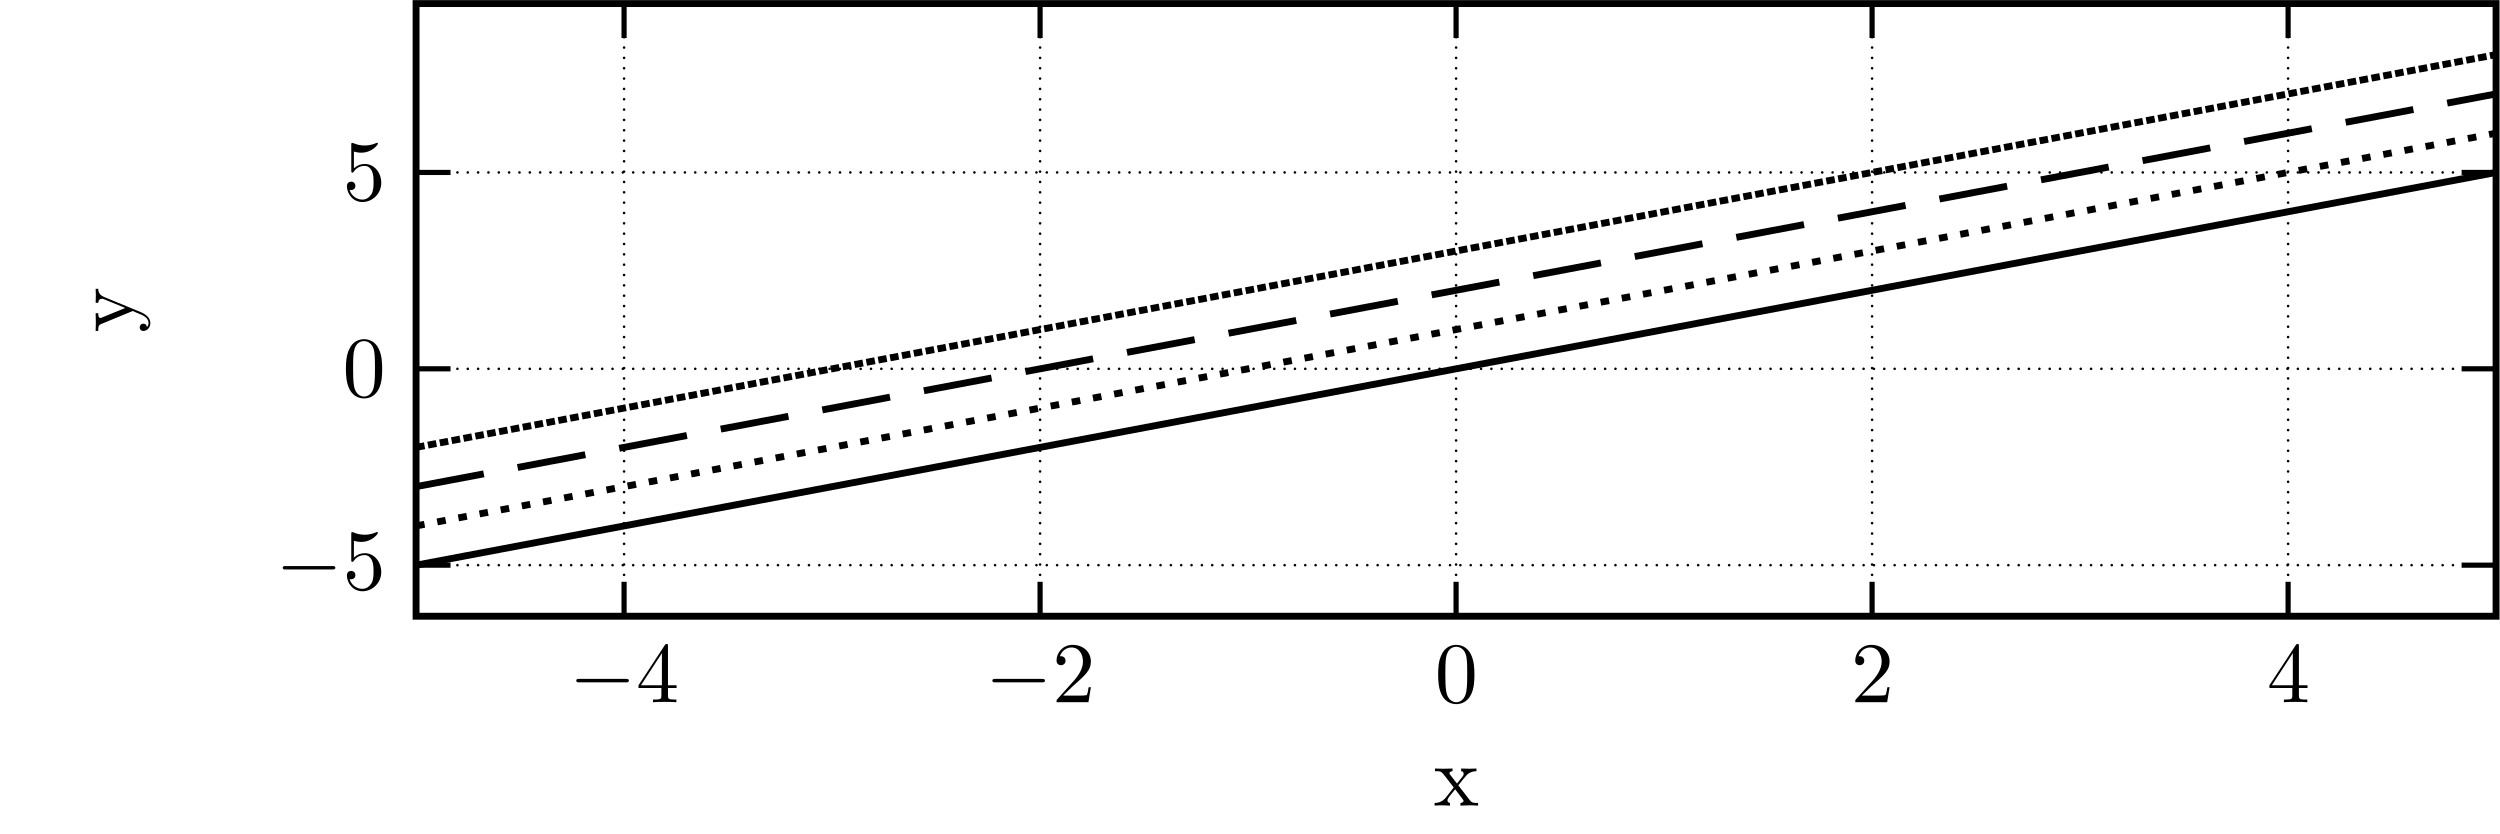 <?xml version="1.0" encoding="UTF-8" standalone="no"?>
<!-- Created with Inkscape (http://www.inkscape.org/) -->

<svg
   version="1.1"
   id="svg1"
   width="385.479"
   height="128.648"
   viewBox="0 0 385.479 128.648"
   sodipodi:docname="main.svg"
   inkscape:version="1.3 (0e150ed6c4, 2023-07-21)"
   xmlns:inkscape="http://www.inkscape.org/namespaces/inkscape"
   xmlns:sodipodi="http://sodipodi.sourceforge.net/DTD/sodipodi-0.dtd"
   xmlns="http://www.w3.org/2000/svg"
   xmlns:svg="http://www.w3.org/2000/svg">
  <defs
     id="defs1">
    <clipPath
       clipPathUnits="userSpaceOnUse"
       id="clipPath18">
      <path
         d="M 0,-5.906 H 240.598 V 64.962 H 0 Z"
         id="path18" />
    </clipPath>
    <clipPath
       clipPathUnits="userSpaceOnUse"
       id="clipPath20">
      <path
         d="M 0,-5.906 H 240.598 V 64.962 H 0 Z"
         id="path20" />
    </clipPath>
    <clipPath
       clipPathUnits="userSpaceOnUse"
       id="clipPath22">
      <path
         d="M 0,-5.906 H 240.598 V 64.962 H 0 Z"
         id="path22" />
    </clipPath>
    <clipPath
       clipPathUnits="userSpaceOnUse"
       id="clipPath24">
      <path
         d="M 0,-5.906 H 240.598 V 64.962 H 0 Z"
         id="path24" />
    </clipPath>
  </defs>
  <sodipodi:namedview
     id="namedview1"
     pagecolor="#ffffff"
     bordercolor="#666666"
     borderopacity="1.0"
     inkscape:showpageshadow="2"
     inkscape:pageopacity="0.0"
     inkscape:pagecheckerboard="0"
     inkscape:deskcolor="#d1d1d1"
     inkscape:zoom="1.5331588"
     inkscape:cx="192.73933"
     inkscape:cy="64.246444"
     inkscape:window-width="1440"
     inkscape:window-height="831"
     inkscape:window-x="0"
     inkscape:window-y="32"
     inkscape:window-maximized="1"
     inkscape:current-layer="g1">
    <inkscape:page
       x="0"
       y="0"
       inkscape:label="1"
       id="page1"
       width="385.479"
       height="128.648"
       margin="0"
       bleed="0" />
  </sodipodi:namedview>
  <g
     id="g1"
     inkscape:groupmode="layer"
     inkscape:label="1">
    <path
       id="path1"
       d="M 24.06,-5.906 V 64.962 M 72.181,-5.906 V 64.962 M 120.301,-5.906 V 64.962 M 168.421,-5.906 V 64.962 M 216.542,-5.906 V 64.962"
       style="fill:none;stroke:#000000;stroke-width:0.299;stroke-linecap:round;stroke-linejoin:miter;stroke-miterlimit:10;stroke-dasharray:0, 1.196;stroke-dashoffset:0;stroke-opacity:1"
       transform="matrix(1.333,0,0,-1.333,64.155,87.145)" />
    <path
       id="path2"
       d="M 0,0 H 240.598 M 0,22.714 H 240.598 M 0,45.428 H 240.598"
       style="fill:none;stroke:#000000;stroke-width:0.299;stroke-linecap:round;stroke-linejoin:miter;stroke-miterlimit:10;stroke-dasharray:0, 1.196;stroke-dashoffset:0;stroke-opacity:1"
       transform="matrix(1.333,0,0,-1.333,64.155,87.145)" />
    <path
       id="path3"
       d="M 24.06,-5.906 V -1.921 M 72.181,-5.906 V -1.921 M 120.301,-5.906 V -1.921 M 168.421,-5.906 V -1.921 M 216.542,-5.906 V -1.921 M 24.06,64.962 V 60.977 M 72.181,64.962 V 60.977 M 120.301,64.962 V 60.977 M 168.421,64.962 V 60.977 M 216.542,64.962 V 60.977"
       style="fill:none;stroke:#000000;stroke-width:0.598;stroke-linecap:butt;stroke-linejoin:miter;stroke-miterlimit:10;stroke-dasharray:none;stroke-opacity:1"
       transform="matrix(1.333,0,0,-1.333,64.155,87.145)" />
    <path
       id="path4"
       d="M 0,0 H 3.985 M 0,22.714 H 3.985 M 0,45.428 H 3.985 M 240.598,0 H 236.613 M 240.598,22.714 H 236.613 M 240.598,45.428 H 236.613"
       style="fill:none;stroke:#000000;stroke-width:0.598;stroke-linecap:butt;stroke-linejoin:miter;stroke-miterlimit:10;stroke-dasharray:none;stroke-opacity:1"
       transform="matrix(1.333,0,0,-1.333,64.155,87.145)" />
    <path
       id="path5"
       d="M 0,-5.906 V 64.962 H 240.598 V -5.906 Z"
       style="fill:none;stroke:#000000;stroke-width:0.797;stroke-linecap:butt;stroke-linejoin:miter;stroke-miterlimit:10;stroke-dasharray:none;stroke-opacity:1"
       transform="matrix(1.333,0,0,-1.333,64.155,87.145)" />
    <g
       id="g5"
       aria-label="−4"
       transform="matrix(1.333,0,0,1.333,87.748,108.273)">
      <path
         id="path6"
         d="M 6.561,-2.297 C 6.737,-2.297 6.913,-2.297 6.913,-2.496 C 6.913,-2.695 6.737,-2.695 6.561,-2.695 H 1.17 C 1.006,-2.695 0.831,-2.695 0.831,-2.496 C 0.831,-2.297 1.006,-2.297 1.17,-2.297 Z M 6.561,-2.297"
         style="fill:#000000;fill-opacity:1;fill-rule:nonzero;stroke:none" />
      <path
         id="path7"
         d="M 10.677,-1.641 V -0.773 C 10.677,-0.422 10.654,-0.305 9.916,-0.305 H 9.705 V 7.8125e-5 C 10.115,-0.035 10.642,-0.035 11.052,-0.035 C 11.474,-0.035 12.002,-0.035 12.412,7.8125e-5 V -0.305 H 12.201 C 11.462,-0.305 11.439,-0.422 11.439,-0.773 V -1.641 H 12.435 V -1.957 H 11.439 V -6.48 C 11.439,-6.68 11.439,-6.738 11.287,-6.738 C 11.193,-6.738 11.169,-6.738 11.087,-6.621 L 8.029,-1.957 V -1.641 Z M 10.736,-1.957 H 8.31 L 10.736,-5.672 Z M 10.736,-1.957"
         style="fill:#000000;fill-opacity:1;fill-rule:nonzero;stroke:none" />
    </g>
    <g
       id="g7"
       aria-label="−2"
       transform="matrix(1.333,0,0,1.333,151.908,108.273)">
      <path
         id="path8"
         d="M 6.561,-2.297 C 6.737,-2.297 6.913,-2.297 6.913,-2.496 C 6.913,-2.695 6.737,-2.695 6.561,-2.695 H 1.171 C 1.006,-2.695 0.831,-2.695 0.831,-2.496 C 0.831,-2.297 1.006,-2.297 1.171,-2.297 Z M 6.561,-2.297"
         style="fill:#000000;fill-opacity:1;fill-rule:nonzero;stroke:none" />
      <path
         id="path9"
         d="M 9.013,-0.762 L 10.068,-1.793 C 11.627,-3.164 12.224,-3.703 12.224,-4.699 C 12.224,-5.836 11.322,-6.633 10.103,-6.633 C 8.978,-6.633 8.252,-5.719 8.252,-4.828 C 8.252,-4.277 8.744,-4.277 8.779,-4.277 C 8.943,-4.277 9.295,-4.394 9.295,-4.805 C 9.295,-5.062 9.107,-5.32 8.767,-5.32 C 8.685,-5.32 8.662,-5.32 8.638,-5.309 C 8.861,-5.953 9.4,-6.328 9.974,-6.328 C 10.888,-6.328 11.31,-5.519 11.31,-4.699 C 11.31,-3.902 10.818,-3.117 10.267,-2.496 L 8.357,-0.363 C 8.252,-0.258 8.252,-0.234 8.252,7.8125e-5 H 11.943 L 12.224,-1.734 H 11.966 C 11.92,-1.43 11.849,-0.996 11.756,-0.844 C 11.685,-0.762 11.029,-0.762 10.806,-0.762 Z M 9.013,-0.762"
         style="fill:#000000;fill-opacity:1;fill-rule:nonzero;stroke:none" />
    </g>
    <path
       id="path10"
       d="M 4.583,-3.187 C 4.583,-3.984 4.536,-4.781 4.184,-5.519 C 3.727,-6.48 2.907,-6.633 2.497,-6.633 C 1.899,-6.633 1.161,-6.375 0.762,-5.449 C 0.434,-4.758 0.388,-3.984 0.388,-3.187 C 0.388,-2.437 0.434,-1.547 0.833,-0.785 C 1.266,0.024 1.993,0.223 2.485,0.223 C 3.024,0.223 3.774,0.012 4.22,-0.937 C 4.536,-1.629 4.583,-2.402 4.583,-3.187 Z M 2.485,7.8125e-5 C 2.098,7.8125e-5 1.501,-0.246 1.325,-1.207 C 1.22,-1.805 1.22,-2.719 1.22,-3.305 C 1.22,-3.949 1.22,-4.605 1.302,-5.144 C 1.489,-6.328 2.227,-6.41 2.485,-6.41 C 2.813,-6.41 3.47,-6.234 3.657,-5.25 C 3.751,-4.687 3.751,-3.937 3.751,-3.305 C 3.751,-2.555 3.751,-1.887 3.645,-1.242 C 3.493,-0.305 2.93,7.8125e-5 2.485,7.8125e-5 Z M 2.485,7.8125e-5"
       style="fill:#000000;fill-opacity:1;fill-rule:nonzero;stroke:none"
       aria-label="0"
       transform="matrix(1.333,0,0,1.333,221.233,108.273)" />
    <path
       id="path11"
       d="M 1.265,-0.762 L 2.319,-1.793 C 3.878,-3.164 4.476,-3.703 4.476,-4.699 C 4.476,-5.836 3.573,-6.633 2.354,-6.633 C 1.229,-6.633 0.503,-5.719 0.503,-4.828 C 0.503,-4.277 0.995,-4.277 1.03,-4.277 C 1.194,-4.277 1.546,-4.394 1.546,-4.805 C 1.546,-5.062 1.358,-5.32 1.018,-5.32 C 0.936,-5.32 0.913,-5.32 0.89,-5.309 C 1.112,-5.953 1.651,-6.328 2.226,-6.328 C 3.14,-6.328 3.561,-5.519 3.561,-4.699 C 3.561,-3.902 3.069,-3.117 2.518,-2.496 L 0.608,-0.363 C 0.503,-0.258 0.503,-0.234 0.503,7.8125e-5 H 4.194 L 4.476,-1.734 H 4.218 C 4.171,-1.43 4.101,-0.996 4.007,-0.844 C 3.936,-0.762 3.28,-0.762 3.058,-0.762 Z M 1.265,-0.762"
       style="fill:#000000;fill-opacity:1;fill-rule:nonzero;stroke:none"
       aria-label="2"
       transform="matrix(1.333,0,0,1.333,285.392,108.273)" />
    <path
       id="path12"
       d="M 2.929,-1.641 V -0.773 C 2.929,-0.422 2.905,-0.305 2.167,-0.305 H 1.956 V 7.8125e-5 C 2.366,-0.035 2.894,-0.035 3.304,-0.035 C 3.726,-0.035 4.253,-0.035 4.663,7.8125e-5 V -0.305 H 4.452 C 3.714,-0.305 3.69,-0.422 3.69,-0.773 V -1.641 H 4.687 V -1.957 H 3.69 V -6.48 C 3.69,-6.68 3.69,-6.738 3.538,-6.738 C 3.444,-6.738 3.421,-6.738 3.339,-6.621 L 0.28,-1.957 V -1.641 Z M 2.987,-1.957 H 0.562 L 2.987,-5.672 Z M 2.987,-1.957"
       style="fill:#000000;fill-opacity:1;fill-rule:nonzero;stroke:none"
       aria-label="4"
       transform="matrix(1.333,0,0,1.333,349.552,108.273)" />
    <g
       id="g12"
       aria-label="−5"
       transform="matrix(1.333,0,0,1.333,42.488,90.872)">
      <path
         id="path13"
         d="M 6.563,-2.298 C 6.738,-2.298 6.914,-2.298 6.914,-2.497 C 6.914,-2.696 6.738,-2.696 6.563,-2.696 H 1.172 C 1.008,-2.696 0.832,-2.696 0.832,-2.497 C 0.832,-2.298 1.008,-2.298 1.172,-2.298 Z M 6.563,-2.298"
         style="fill:#000000;fill-opacity:1;fill-rule:nonzero;stroke:none" />
      <path
         id="path14"
         d="M 12.226,-2.005 C 12.226,-3.188 11.405,-4.184 10.327,-4.184 C 9.847,-4.184 9.425,-4.02 9.062,-3.68 V -5.614 C 9.261,-5.555 9.589,-5.485 9.905,-5.485 C 11.136,-5.485 11.839,-6.399 11.839,-6.528 C 11.839,-6.587 11.804,-6.633 11.734,-6.633 C 11.722,-6.633 11.698,-6.633 11.652,-6.61 C 11.452,-6.516 10.972,-6.317 10.304,-6.317 C 9.905,-6.317 9.448,-6.387 8.98,-6.598 C 8.898,-6.622 8.874,-6.622 8.851,-6.622 C 8.757,-6.622 8.757,-6.54 8.757,-6.387 V -3.434 C 8.757,-3.258 8.757,-3.176 8.898,-3.176 C 8.968,-3.176 8.98,-3.212 9.027,-3.27 C 9.132,-3.423 9.507,-3.962 10.304,-3.962 C 10.831,-3.962 11.077,-3.505 11.159,-3.329 C 11.312,-2.954 11.335,-2.567 11.335,-2.075 C 11.335,-1.723 11.335,-1.126 11.101,-0.704 C 10.855,-0.317 10.491,-0.059 10.034,-0.059 C 9.308,-0.059 8.734,-0.587 8.57,-1.173 C 8.593,-1.161 8.628,-1.161 8.734,-1.161 C 9.062,-1.161 9.238,-1.407 9.238,-1.641 C 9.238,-1.887 9.062,-2.133 8.734,-2.133 C 8.593,-2.133 8.253,-2.063 8.253,-1.606 C 8.253,-0.751 8.933,0.222 10.046,0.222 C 11.206,0.222 12.226,-0.739 12.226,-2.005 Z M 12.226,-2.005"
         style="fill:#000000;fill-opacity:1;fill-rule:nonzero;stroke:none" />
    </g>
    <path
       id="path15"
       d="M 4.582,-3.188 C 4.582,-3.985 4.535,-4.782 4.184,-5.52 C 3.727,-6.481 2.906,-6.633 2.496,-6.633 C 1.899,-6.633 1.16,-6.376 0.762,-5.45 C 0.434,-4.758 0.387,-3.985 0.387,-3.188 C 0.387,-2.438 0.434,-1.547 0.832,-0.786 C 1.266,0.023 1.992,0.222 2.485,0.222 C 3.024,0.222 3.774,0.011 4.219,-0.938 C 4.535,-1.629 4.582,-2.403 4.582,-3.188 Z M 2.485,-5.3125e-4 C 2.098,-5.3125e-4 1.5,-0.247 1.324,-1.208 C 1.219,-1.805 1.219,-2.719 1.219,-3.305 C 1.219,-3.95 1.219,-4.606 1.301,-5.145 C 1.489,-6.329 2.227,-6.411 2.485,-6.411 C 2.813,-6.411 3.469,-6.235 3.656,-5.251 C 3.75,-4.688 3.75,-3.938 3.75,-3.305 C 3.75,-2.555 3.75,-1.887 3.645,-1.243 C 3.492,-0.305 2.93,-5.3125e-4 2.485,-5.3125e-4 Z M 2.485,-5.3125e-4"
       style="fill:#000000;fill-opacity:1;fill-rule:nonzero;stroke:none"
       aria-label="0"
       transform="matrix(1.333,0,0,1.333,52.82,61.141)" />
    <path
       id="path16"
       d="M 4.477,-2.004 C 4.477,-3.188 3.656,-4.184 2.578,-4.184 C 2.098,-4.184 1.676,-4.02 1.313,-3.68 V -5.614 C 1.512,-5.555 1.84,-5.485 2.156,-5.485 C 3.387,-5.485 4.09,-6.399 4.09,-6.528 C 4.09,-6.586 4.055,-6.633 3.985,-6.633 C 3.973,-6.633 3.949,-6.633 3.903,-6.61 C 3.703,-6.516 3.223,-6.317 2.555,-6.317 C 2.156,-6.317 1.699,-6.387 1.231,-6.598 C 1.149,-6.621 1.125,-6.621 1.102,-6.621 C 1.008,-6.621 1.008,-6.539 1.008,-6.387 V -3.434 C 1.008,-3.258 1.008,-3.176 1.149,-3.176 C 1.219,-3.176 1.231,-3.211 1.278,-3.27 C 1.383,-3.422 1.758,-3.961 2.555,-3.961 C 3.082,-3.961 3.328,-3.504 3.41,-3.329 C 3.563,-2.954 3.586,-2.567 3.586,-2.075 C 3.586,-1.723 3.586,-1.125 3.352,-0.704 C 3.106,-0.317 2.742,-0.059 2.285,-0.059 C 1.559,-0.059 0.985,-0.586 0.821,-1.172 C 0.844,-1.161 0.879,-1.161 0.985,-1.161 C 1.313,-1.161 1.489,-1.407 1.489,-1.641 C 1.489,-1.887 1.313,-2.133 0.985,-2.133 C 0.844,-2.133 0.504,-2.063 0.504,-1.606 C 0.504,-0.75 1.184,0.222 2.297,0.222 C 3.457,0.222 4.477,-0.739 4.477,-2.004 Z M 4.477,-2.004"
       style="fill:#000000;fill-opacity:1;fill-rule:nonzero;stroke:none"
       aria-label="5"
       transform="matrix(1.333,0,0,1.333,52.82,30.856)" />
    <path
       id="path17"
       d="M 0,0 L 10.025,1.893 L 20.05,3.786 L 30.075,5.678 L 40.1,7.571 L 50.125,9.464 L 60.149,11.357 L 70.174,13.25 L 80.199,15.142 L 90.224,17.035 L 100.249,18.928 L 110.274,20.821 L 120.299,22.714 L 130.324,24.606 L 140.349,26.499 L 150.374,28.392 L 160.399,30.285 L 170.423,32.178 L 180.448,34.07 L 190.473,35.963 L 200.498,37.856 L 210.523,39.749 L 220.548,41.642 L 230.573,43.535 L 240.598,45.427"
       style="fill:none;stroke:#000000;stroke-width:0.797;stroke-linecap:butt;stroke-linejoin:round;stroke-miterlimit:10;stroke-dasharray:none;stroke-opacity:1"
       transform="matrix(1.333,0,0,-1.333,64.155,87.145)"
       clip-path="url(#clipPath18)" />
    <path
       id="path19"
       d="M 0,4.543 L 10.025,6.436 L 20.05,8.328 L 30.075,10.221 L 40.1,12.114 L 50.125,14.007 L 60.149,15.9 L 70.174,17.792 L 80.199,19.685 L 90.224,21.578 L 100.249,23.471 L 110.274,25.364 L 120.299,27.256 L 130.324,29.149 L 140.349,31.042 L 150.374,32.935 L 160.399,34.828 L 170.423,36.72 L 180.448,38.613 L 190.473,40.506 L 200.498,42.399 L 210.523,44.292 L 220.548,46.185 L 230.573,48.077 L 240.598,49.97"
       style="fill:none;stroke:#000000;stroke-width:0.797;stroke-linecap:butt;stroke-linejoin:round;stroke-miterlimit:10;stroke-dasharray:0.996, 1.494;stroke-dashoffset:0;stroke-opacity:1"
       transform="matrix(1.333,0,0,-1.333,64.155,87.145)"
       clip-path="url(#clipPath20)" />
    <path
       id="path21"
       d="M 0,9.086 L 10.025,10.978 L 20.05,12.871 L 30.075,14.764 L 40.1,16.657 L 50.125,18.55 L 60.149,20.442 L 70.174,22.335 L 80.199,24.228 L 90.224,26.121 L 100.249,28.014 L 110.274,29.906 L 120.299,31.799 L 130.324,33.692 L 140.349,35.585 L 150.374,37.478 L 160.399,39.37 L 170.423,41.263 L 180.448,43.156 L 190.473,45.049 L 200.498,46.942 L 210.523,48.835 L 220.548,50.727 L 230.573,52.62 L 240.598,54.513"
       style="fill:none;stroke:#000000;stroke-width:0.797;stroke-linecap:butt;stroke-linejoin:round;stroke-miterlimit:10;stroke-dasharray:7.97, 3.985;stroke-dashoffset:0;stroke-opacity:1"
       transform="matrix(1.333,0,0,-1.333,64.155,87.145)"
       clip-path="url(#clipPath22)" />
    <path
       id="path23"
       d="M 0,13.628 L 10.025,15.521 L 20.05,17.414 L 30.075,19.307 L 40.1,21.2 L 50.125,23.092 L 60.149,24.985 L 70.174,26.878 L 80.199,28.771 L 90.224,30.664 L 100.249,32.556 L 110.274,34.449 L 120.299,36.342 L 130.324,38.235 L 140.349,40.128 L 150.374,42.02 L 160.399,43.913 L 170.423,45.806 L 180.448,47.699 L 190.473,49.592 L 200.498,51.485 L 210.523,53.377 L 220.548,55.27 L 230.573,57.163 L 240.598,59.056"
       style="fill:none;stroke:#000000;stroke-width:0.797;stroke-linecap:butt;stroke-linejoin:round;stroke-miterlimit:10;stroke-dasharray:0.996, 0.399;stroke-dashoffset:0;stroke-opacity:1"
       transform="matrix(1.333,0,0,-1.333,64.155,87.145)"
       clip-path="url(#clipPath24)" />
    <path
       id="path25"
       d="M 2.861,-2.345 C 3.154,-2.72 3.54,-3.212 3.775,-3.47 C 4.091,-3.821 4.489,-3.974 4.958,-3.985 V -4.29 C 4.7,-4.278 4.407,-4.267 4.15,-4.267 C 3.845,-4.267 3.318,-4.29 3.189,-4.29 V -3.985 C 3.4,-3.962 3.482,-3.833 3.482,-3.681 C 3.482,-3.517 3.376,-3.388 3.329,-3.329 L 2.708,-2.556 L 1.935,-3.552 C 1.841,-3.657 1.841,-3.681 1.841,-3.739 C 1.841,-3.892 1.993,-3.974 2.193,-3.985 V -4.29 C 1.935,-4.29 1.278,-4.267 1.114,-4.267 C 0.903,-4.267 0.435,-4.278 0.165,-4.29 V -3.985 C 0.868,-3.985 0.88,-3.974 1.349,-3.376 L 2.333,-2.099 L 1.396,-0.903 C 0.915,-0.329 0.329,-0.306 0.118,-0.306 V -9.375e-4 C 0.376,-0.024 0.693,-0.036 0.95,-0.036 C 1.232,-0.036 1.653,-0.013 1.9,-9.375e-4 V -0.306 C 1.677,-0.341 1.607,-0.47 1.607,-0.622 C 1.607,-0.833 1.9,-1.161 2.497,-1.888 L 3.259,-0.892 C 3.341,-0.774 3.47,-0.622 3.47,-0.563 C 3.47,-0.47 3.376,-0.317 3.107,-0.306 V -9.375e-4 C 3.411,-0.013 3.962,-0.036 4.185,-0.036 C 4.454,-0.036 4.841,-0.024 5.146,-9.375e-4 V -0.306 C 4.607,-0.306 4.419,-0.329 4.196,-0.622 Z M 2.861,-2.345"
       style="fill:#000000;fill-opacity:1;fill-rule:nonzero;stroke:none"
       aria-label="x"
       transform="matrix(1.333,0,0,1.333,221.045,124.22)" />
    <path
       id="path26"
       d="M 4.137,-3.352 C 4.395,-3.973 4.899,-3.985 5.063,-3.985 V -4.289 C 4.828,-4.278 4.547,-4.266 4.313,-4.266 C 4.137,-4.266 3.668,-4.289 3.445,-4.289 V -3.985 C 3.75,-3.973 3.914,-3.809 3.914,-3.551 C 3.914,-3.457 3.902,-3.434 3.856,-3.317 L 2.848,-0.868 L 1.746,-3.551 C 1.699,-3.645 1.688,-3.692 1.688,-3.727 C 1.688,-3.985 2.051,-3.985 2.238,-3.985 V -4.289 C 1.981,-4.289 1.324,-4.266 1.16,-4.266 C 0.891,-4.266 0.492,-4.278 0.188,-4.289 V -3.985 C 0.668,-3.985 0.856,-3.985 0.996,-3.633 L 2.496,-3.671875e-4 C 2.438,0.129 2.297,0.457 2.238,0.586 C 2.027,1.136 1.746,1.828 1.102,1.828 C 1.055,1.828 0.832,1.828 0.633,1.64 C 0.949,1.605 1.031,1.382 1.031,1.23 C 1.031,0.961 0.832,0.808 0.609,0.808 C 0.41,0.808 0.188,0.937 0.188,1.23 C 0.188,1.687 0.609,2.039 1.102,2.039 C 1.734,2.039 2.145,1.476 2.379,0.902 Z M 4.137,-3.352"
       style="fill:#000000;fill-opacity:1;fill-rule:nonzero;stroke:none"
       aria-label="y"
       transform="matrix(0,-1.333,1.333,0,20.465,51.281)" />
  </g>
</svg>
